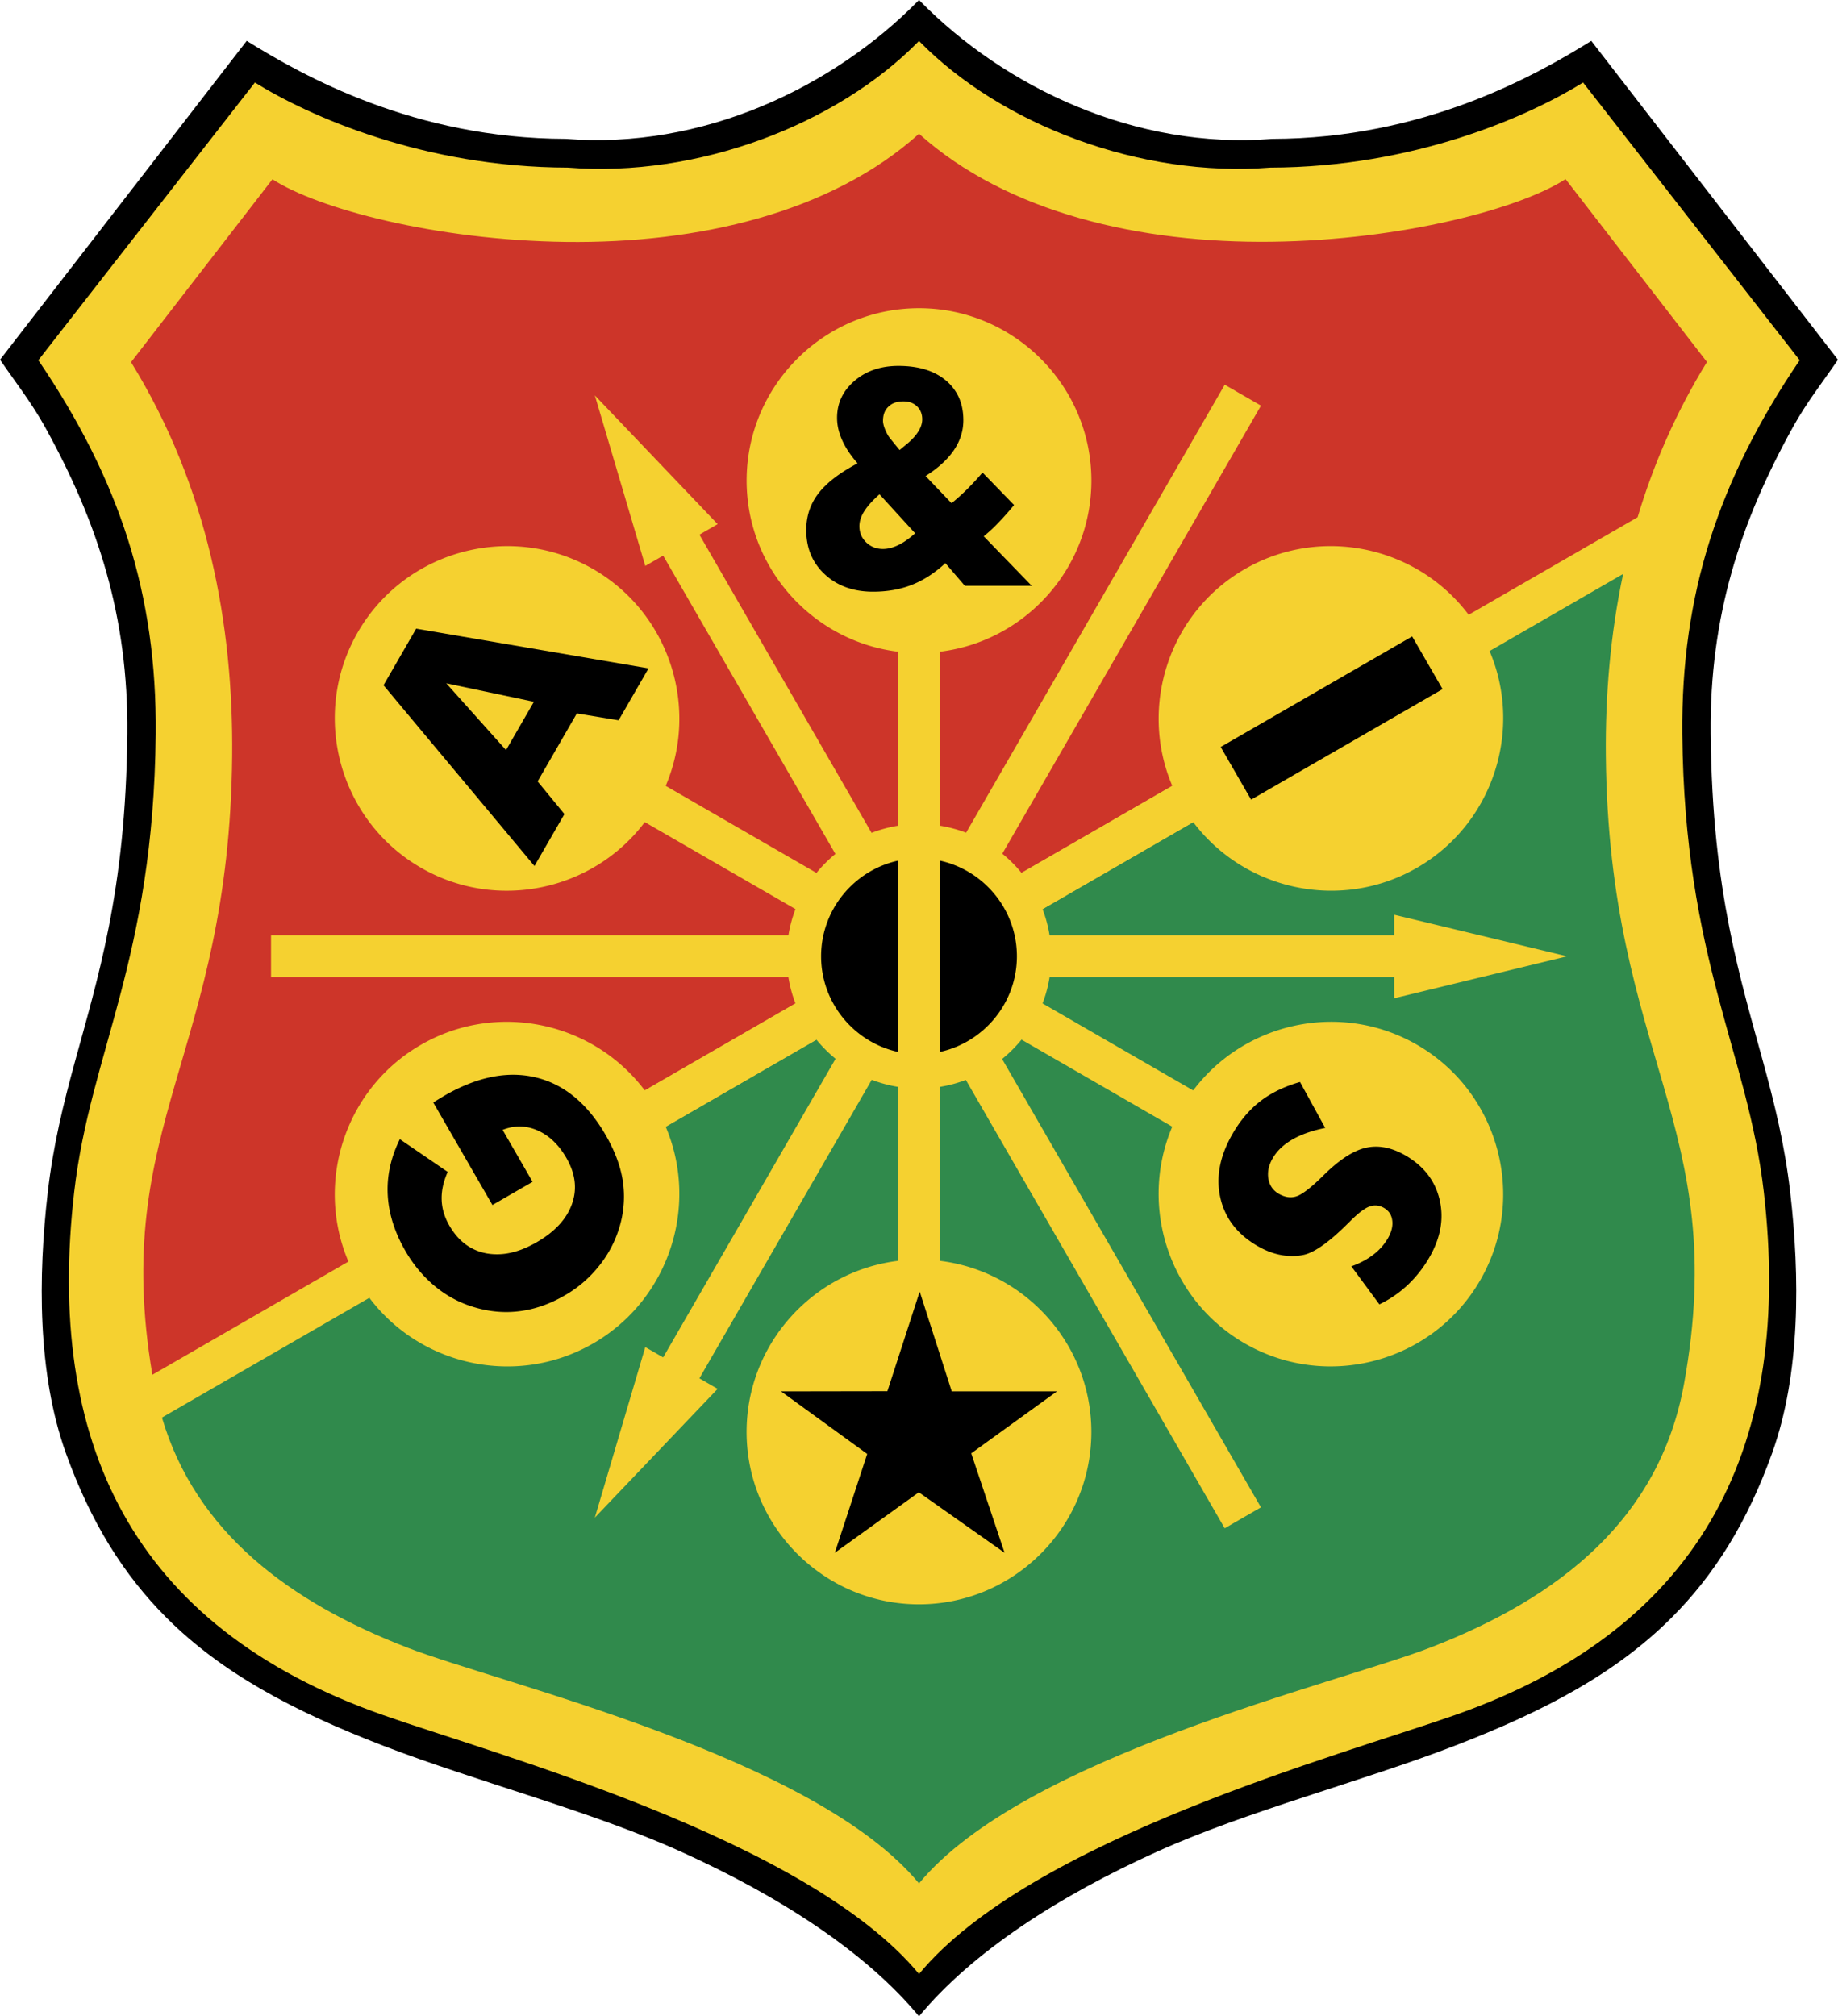 <svg xmlns="http://www.w3.org/2000/svg" width="2279" height="2500" viewBox="0 0 194.165 212.999"><path d="M97.083 212.999c-5.591-6.762-14.724-12.696-25.28-17.451-9.393-4.232-21.438-7.334-31.261-11.11-9.693-3.726-17.166-7.759-22.952-13.542-4.501-4.498-7.996-10.043-10.638-17.408-3.011-8.389-2.926-18.684-1.913-27.502 1.173-10.206 4.345-17.325 6.442-28.024 1.088-5.55 1.887-11.939 1.967-20.483.117-12.329-3.123-22.322-8.702-32.385C3.323 42.527 1.738 40.529 0 38.002L26.063 4.314c5.973 3.712 17.699 10.321 33.719 10.355C74.15 15.812 88.004 9.288 97.083 0c9.078 9.291 22.932 15.816 37.3 14.672 16.02-.034 27.747-6.643 33.719-10.354l26.063 33.688c-1.738 2.526-3.324 4.524-4.746 7.09-5.58 10.063-8.82 20.056-8.704 32.386.081 8.543.881 14.934 1.968 20.483 2.097 10.698 5.269 17.817 6.441 28.024 1.014 8.817 1.098 19.113-1.912 27.502-2.643 7.365-6.137 12.909-10.638 17.408-5.787 5.783-13.26 9.815-22.953 13.541-9.823 3.776-21.868 6.879-31.261 11.11-10.554 4.756-19.687 10.69-25.277 17.449z"/><path d="M97.083 208.531c-11.751-14.206-44.555-23.123-56.593-27.346-26.75-9.384-35.668-29.046-32.655-55.261 1.697-14.763 8.386-24.556 8.613-48.381.14-14.736-3.809-26.833-12.4-39.49l22.88-29.337c5.689 3.535 17.793 8.958 33.051 8.99 13.684 1.089 28.457-4.533 37.104-13.378 8.646 8.845 23.419 14.467 37.103 13.378 15.257-.032 27.363-5.456 33.051-8.99l22.881 29.337c-8.592 12.656-12.54 24.754-12.4 39.49.227 23.825 6.916 33.618 8.613 48.382 3.013 26.214-5.905 45.875-32.655 55.261-12.039 4.222-44.843 13.137-56.593 27.345z" fill="#f5d130"/><path d="M16.095 145.227c-4.475-26.481 8.129-33.82 8.429-65.398C24.654 66.08 22 51.474 13.842 38.26L28.78 18.939c4.724 3.077 17.186 6.444 31.033 6.617 13.847.173 27.948-3.037 37.27-11.425 9.322 8.371 23.423 11.58 37.27 11.407s26.308-3.54 31.032-6.617l14.939 19.321c-3.267 5.291-5.65 10.805-7.327 16.397L16.095 145.227z" fill="#cd3529"/><path d="M97.083 198.961c-11.043-13.384-44.186-21.099-54.025-24.898-12.485-4.821-22.367-12.188-25.952-24.314l154.362-89.121c-1.365 6.43-1.887 12.895-1.828 19.182.304 31.966 13.219 39.091 8.26 66.38-2.592 14.264-13.137 22.581-26.792 27.855-9.84 3.799-42.983 11.516-54.025 24.916z" fill="#308a4c"/><path d="M70.324 83.018c3.547-8.337.383-18.253-7.654-22.894-8.686-5.015-19.861-2.021-24.876 6.666s-2.021 19.86 6.666 24.876c8.038 4.641 18.207 2.422 23.654-4.818l15.919 9.191a13.95 13.95 0 0 0-.746 2.772H28.63v4.422h54.656c.154.958.406 1.885.745 2.769l-15.918 9.19c-5.447-7.24-15.616-9.458-23.654-4.818-8.686 5.015-11.681 16.189-6.666 24.876 5.015 8.686 16.19 11.68 24.876 6.665 8.038-4.641 11.201-14.557 7.654-22.893l15.925-9.195c.604.74 1.28 1.417 2.021 2.021l-18.214 31.547-1.888-1.089-5.329 18.011 12.973-13.599-1.927-1.113 18.209-31.538c.886.341 1.816.594 2.777.748v18.378c-8.994 1.097-16 8.793-16 18.075 0 10.03 8.18 18.21 18.21 18.21 10.03 0 18.21-8.181 18.21-18.21 0-9.282-7.006-16.979-16-18.075v-18.378c.949-.152 1.866-.4 2.741-.734l27.346 47.364 3.83-2.211-27.345-47.364a14.153 14.153 0 0 0 2.05-2.045l15.926 9.195c-3.547 8.336-.384 18.252 7.654 22.893 8.687 5.015 19.861 2.021 24.876-6.666 5.015-8.686 2.021-19.86-6.666-24.875-8.038-4.64-18.206-2.421-23.653 4.818L110.133 106c.339-.883.59-1.81.744-2.768h36.403v2.225l18.263-4.435-18.263-4.391v2.179h-36.403a13.831 13.831 0 0 0-.745-2.772l15.92-9.192c5.448 7.24 15.616 9.459 23.653 4.818 8.687-5.016 11.681-16.19 6.666-24.876-5.015-8.686-16.189-11.681-24.875-6.666-8.039 4.641-11.202 14.557-7.655 22.894l-15.928 9.196a14.1 14.1 0 0 0-2.03-2.028l27.327-47.332-3.83-2.211-27.323 47.326a13.817 13.817 0 0 0-2.764-.742v-18.38c8.994-1.096 16-8.793 16-18.075 0-10.03-8.18-18.211-18.21-18.211-10.03 0-18.21 8.181-18.21 18.211 0 9.281 7.006 16.978 16 18.075v18.381c-.97.155-1.907.411-2.8.756l-18.187-31.5 1.927-1.112-12.974-13.599 5.329 18.012 1.887-1.089L88.251 90.21a14.135 14.135 0 0 0-2 2.004l-15.927-9.196z" fill="#f5d130"/><path d="M99.293 90.918c4.64 1.017 8.131 5.165 8.131 10.103s-3.491 9.085-8.131 10.103V90.918zm-4.421 20.206c-4.64-1.018-8.131-5.165-8.131-10.103s3.491-9.086 8.131-10.103v20.206zm57.524-38.328l-20.229 11.679-3.214-5.567 20.229-11.679 3.214 5.567zM56.26 124.845l-4.241 2.449-6.253-10.831.448-.277.724-.437c3.48-2.01 6.713-2.649 9.694-1.923 2.983.73 5.434 2.762 7.358 6.095.47.813.855 1.619 1.157 2.42.303.802.515 1.594.641 2.384a11.142 11.142 0 0 1-.296 4.723 11.976 11.976 0 0 1-2.156 4.215 12.641 12.641 0 0 1-3.686 3.188c-1.517.877-3.055 1.425-4.613 1.641-1.557.22-3.129.11-4.715-.333a11.665 11.665 0 0 1-4.291-2.212c-1.271-1.034-2.343-2.302-3.211-3.805-1.138-1.97-1.759-3.945-1.863-5.923-.104-1.977.323-3.941 1.279-5.879l5.056 3.458c-.456 1.022-.668 2.003-.638 2.938.029.932.299 1.841.81 2.726.948 1.641 2.249 2.621 3.91 2.94a6.511 6.511 0 0 0 2.555-.06c.877-.187 1.803-.561 2.769-1.118 1.917-1.106 3.16-2.451 3.721-4.035.565-1.585.37-3.208-.588-4.867-.809-1.401-1.82-2.369-3.04-2.905-1.22-.536-2.452-.556-3.698-.058l3.167 5.486zm.14-50.71l-2.945 5.101-6.315-7.053 9.26 1.952zm12.111-3.529L43.962 66.41l-3.451 5.978 15.947 19.095 3.167-5.486-2.833-3.449 4.144-7.184 4.41.726 3.165-5.484zm71.487 48.548c-1.391.276-2.549.688-3.481 1.226-.929.539-1.621 1.196-2.073 1.982-.421.729-.571 1.444-.452 2.154.121.706.484 1.237 1.091 1.588.651.376 1.277.469 1.876.272.6-.197 1.522-.904 2.765-2.125 1.667-1.67 3.166-2.667 4.508-2.991 1.343-.323 2.756-.058 4.239.797 1.941 1.121 3.147 2.684 3.611 4.683.467 2.001.108 4.029-1.079 6.084a12.737 12.737 0 0 1-2.273 2.899 11.866 11.866 0 0 1-3.01 2.068l-2.962-4.017c.892-.32 1.667-.731 2.319-1.232a5.864 5.864 0 0 0 1.536-1.721c.388-.671.545-1.303.466-1.895-.074-.59-.366-1.032-.872-1.324-.489-.282-.996-.334-1.513-.156-.523.179-1.223.713-2.105 1.604l-.216.21c-1.901 1.897-3.423 2.989-4.562 3.279-.753.179-1.556.196-2.405.05-.85-.146-1.695-.464-2.543-.954-2.137-1.234-3.453-2.932-3.943-5.097-.496-2.164-.066-4.419 1.292-6.771.819-1.419 1.797-2.566 2.938-3.446 1.137-.875 2.532-1.552 4.182-2.023l2.666 4.856zM95.032 47.54l.751-.621c.531-.437.939-.877 1.221-1.328.282-.445.421-.877.421-1.291 0-.555-.18-1.009-.543-1.364-.359-.355-.845-.535-1.45-.535-.682 0-1.205.188-1.576.56-.384.351-.576.85-.576 1.499 0 .254.082.581.249.972.163.396.363.723.596.993l.907 1.115zm1.642 8.794l-3.762-4.117c-.715.628-1.246 1.217-1.597 1.764-.351.547-.527 1.083-.527 1.601 0 .682.241 1.253.719 1.715.478.462 1.07.695 1.769.695.51 0 1.05-.135 1.613-.409.564-.269 1.16-.686 1.785-1.249zm5.252 5.55l-2.058-2.393c-1.127 1.042-2.308 1.805-3.533 2.287-1.229.486-2.597.727-4.109.727-2.066 0-3.758-.604-5.077-1.817s-1.977-2.777-1.977-4.693c0-1.466.428-2.761 1.29-3.876.862-1.115 2.243-2.177 4.134-3.173-.723-.821-1.266-1.63-1.625-2.434-.364-.805-.544-1.593-.544-2.37 0-1.551.613-2.854 1.843-3.908s2.773-1.58 4.635-1.58c2.128 0 3.803.514 5.028 1.548a5.038 5.038 0 0 1 1.372 1.809c.307.699.462 1.495.462 2.386 0 1.119-.331 2.169-.996 3.153-.667.985-1.663 1.896-2.994 2.737l2.744 2.871a23.12 23.12 0 0 0 1.65-1.482 29.6 29.6 0 0 0 1.622-1.757l3.333 3.431a30.761 30.761 0 0 1-1.625 1.834c-.47.502-.997.992-1.582 1.47l5.073 5.232h-7.066v-.002zm-4.769 74.556l3.384 10.541h11.117l-9.058 6.546 3.522 10.505-9.058-6.389-8.874 6.389 3.421-10.44-9.104-6.611 11.237-.018 3.413-10.523z"/></svg>